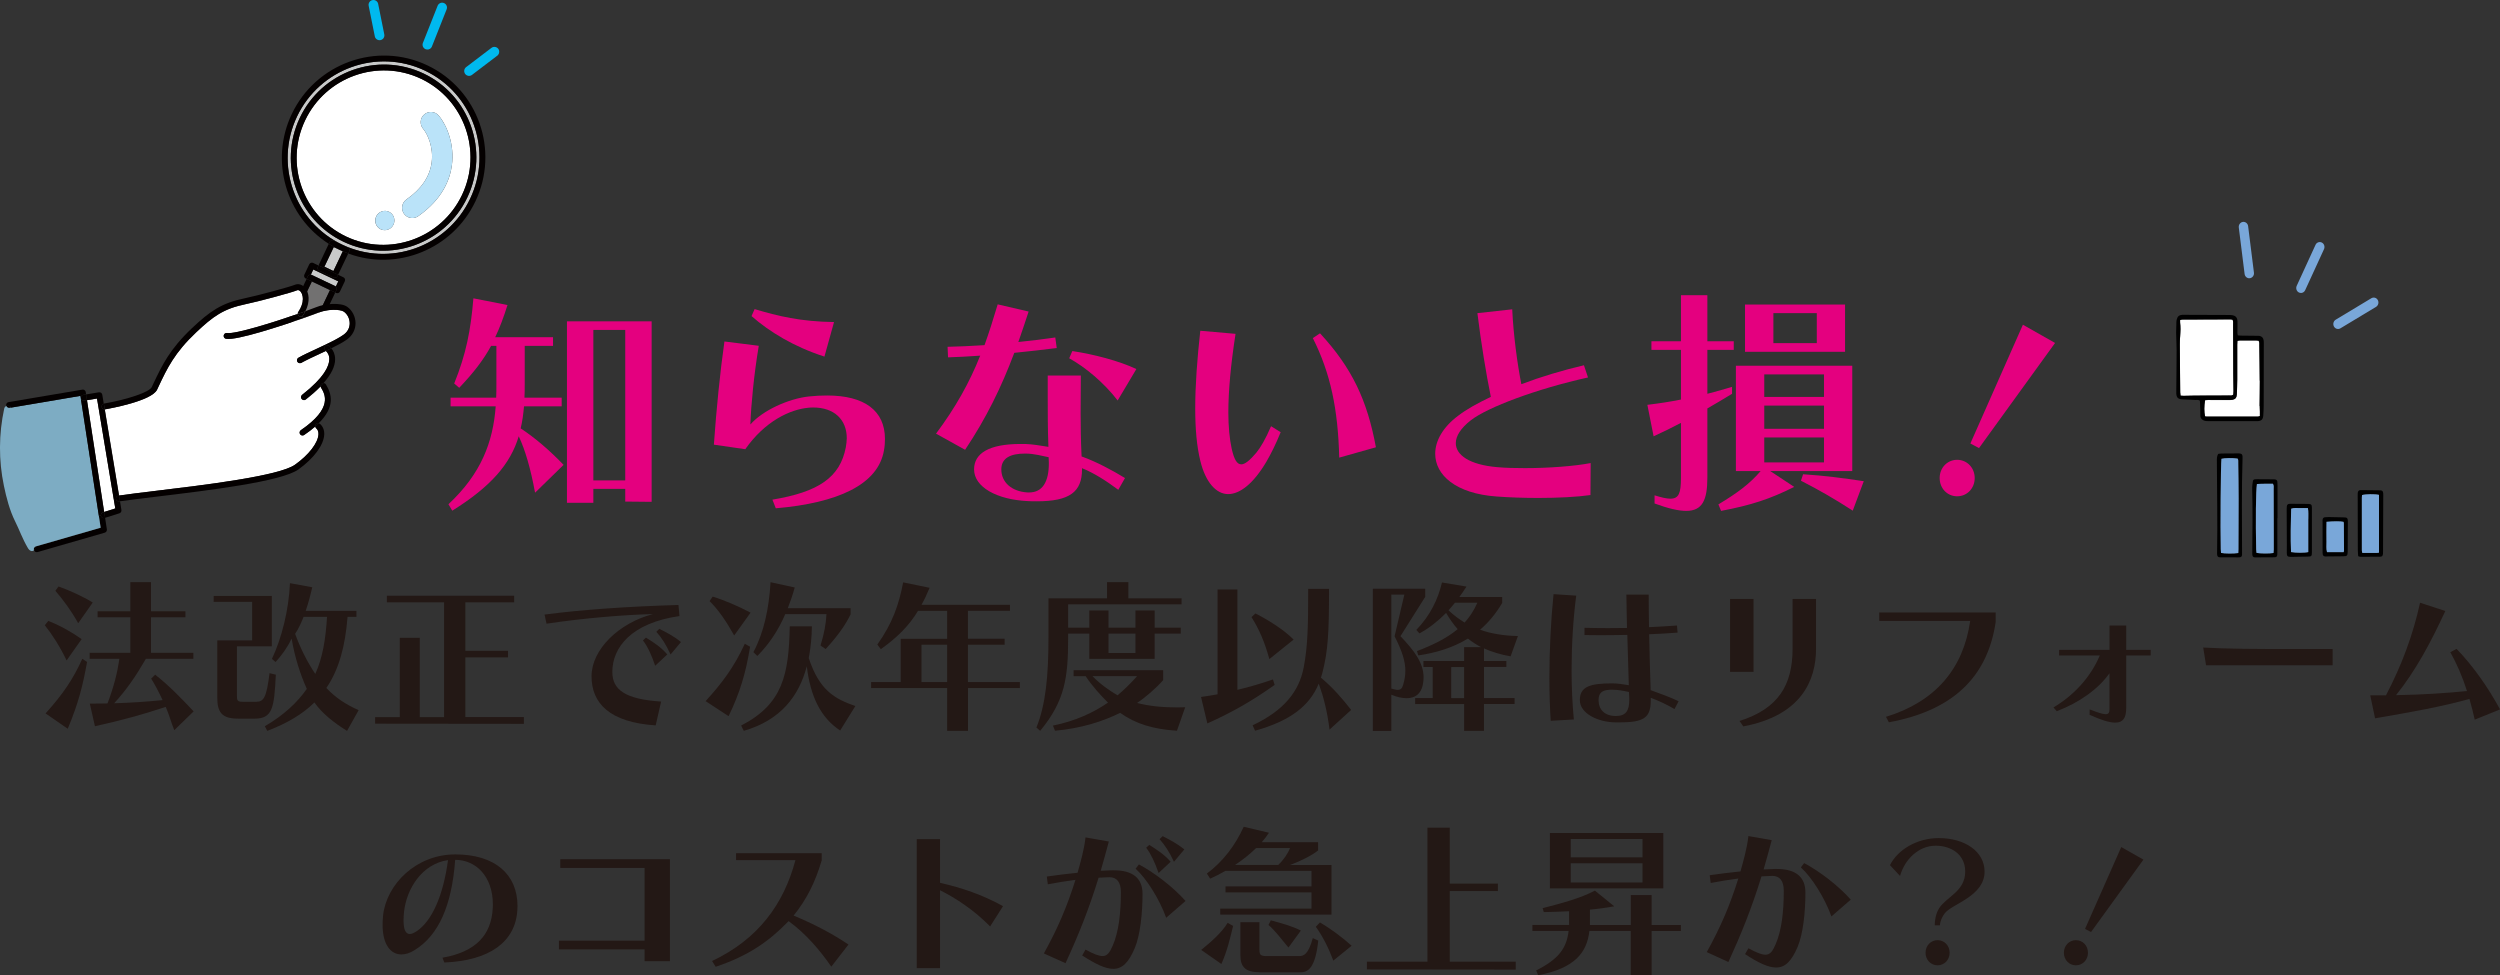 <?xml version="1.0" encoding="UTF-8"?>
<svg id="_レイヤー_2" data-name="レイヤー_2" xmlns="http://www.w3.org/2000/svg" viewBox="0 0 468.78 182.9">
  <rect x="0" y="0" width="468.78" height="182.9" fill="#333333" stroke="none"/>
  <defs>
    <style>
      .cls-1 {
        fill: #00b9ef;
      }

      .cls-2 {
        fill: #040000;
      }

      .cls-3 {
        fill: #fff;
      }

      .cls-4 {
        fill: #bae3f9;
      }

      .cls-5 {
        fill: #7dacc3;
      }

      .cls-6 {
        fill: #727171;
      }

      .cls-7 {
        fill: #231815;
      }

      .cls-8 {
        fill: #c9caca;
      }

      .cls-9 {
        fill: #e4007f;
      }

      .cls-10 {
        fill: #79a7d9;
      }
    </style>
  </defs>
  <g id="_レイヤー_2-2" data-name="レイヤー_2">
    <g>
      <path class="cls-9" d="M100.33,92.38c-.81-4.41-1.84-8.01-3.06-10.57-1.58,5.26-5.27,9.45-12.46,13.95l-.72-1.21c6.12-5.71,8.37-11.65,8.86-18.36h-8.46v-1.62h8.55c.04-.81.04-1.62.04-2.48v-7.24h-.99c-1.44,2.65-3.29,5.04-5.98,7.87l-.94-.81c2.25-5.58,3.1-9.99,3.6-15.97l6.39,1.26c-.72,2.29-1.44,4.23-2.3,6.03h10.84v1.62h-5.31v7.24c0,.85,0,1.66-.05,2.48h6.98v1.62h-7.06c-.13,1.44-.31,2.84-.63,4.14,2.75,1.8,5.49,4.18,8.05,6.84l-5.35,5.22ZM117.24,94.05v-2.38h-5.98v2.61h-4.95v-34.02h15.88v33.84l-4.95-.05ZM117.24,61.87h-5.98v28.21h5.98v-28.21Z"/>
      <path class="cls-9" d="M144.83,93.69c8.68-1.44,12.69-4.18,13.77-9.81.09-.58.18-1.17.18-1.71,0-3.51-2.38-5.76-6.3-5.76-.27,0-.54,0-.85.04-3.55.32-8.23,2.57-11.88,7.78l-5.89-.85c.45-6.48,1.17-13.68,1.98-19.35l6.44.81c-.9,5.35-1.44,10.98-1.58,14.76,2.29-2.65,7.2-4.86,10.98-5.26,1.22-.13,2.34-.18,3.42-.18,6.98,0,10.84,2.83,10.84,8.15,0,.67-.04,1.35-.18,2.11-1.08,6.48-8.73,9.9-20.29,10.89l-.63-1.62ZM154.6,66.87c-5.71-1.84-10.3-4.63-13.68-7.6l.58-1.31c4.36,1.31,8.59,2.34,14.89,2.43l-1.8,6.48Z"/>
      <path class="cls-9" d="M175.52,81.31c3.69-4.95,6.25-9.54,8.28-14.62-2.16.14-4.23.27-6.03.32l-.09-1.98c1.94-.04,4.32-.14,6.93-.31.85-2.39,1.66-4.9,2.47-7.65l5.8,1.35c-.63,1.98-1.3,3.87-1.93,5.71,2.38-.23,4.77-.54,6.93-.85l.27,1.98c-2.52.32-5.27.63-7.96.9-2.43,6.48-5.26,12.24-9.22,18.18l-5.44-3.02ZM209.68,91.84c-2.16-1.62-4.54-3.15-6.79-4.05v.23c0,4.23-2.34,5.98-8.46,5.98-.54,0-1.12,0-1.75-.04-5.71-.27-10.03-2.61-10.03-5.94,0-3.02,2.79-4.77,8.73-4.77h.85c1.44.05,2.88.31,4.36.54-.13-3.42-.13-6.43-.13-9.27v-4.1h6.21c0,2.12-.04,4.46-.04,6.98s.04,5.26.18,8.19c2.79.99,5.85,2.65,8.14,4.05l-1.26,2.21ZM192.98,92.34c2.52,0,3.69-2.03,3.69-5.44v-.18q0-.5-.04-.99c-1.26-.23-2.65-.68-4.41-.68-2.7,0-4.46.81-4.46,2.97,0,2.38,1.89,4.14,4.91,4.32h.31ZM209.58,75.1c-2.61-3.38-6.07-6.25-9.09-7.92l.58-1.35c3.96.58,8.77,1.84,12.01,3.37l-3.51,5.9Z"/>
      <path class="cls-9" d="M240.14,81.04c-.9,2.25-1.84,4.1-2.7,5.58-2.43,4.09-4.95,6.03-7.15,6.03s-4.23-2.16-5.22-6.25c-.68-2.79-.95-6.07-.95-9.85,0-4.27.36-9.18.95-14.53l6.61.58c-.9,5.8-1.35,10.75-1.35,14.76,0,2.65.23,4.95.63,6.79.45,1.94.95,2.92,1.8,2.92.68,0,1.58-.72,2.83-2.2.81-.99,1.75-2.61,2.75-4.95l1.8,1.12ZM251.12,85.81c-.22-9-1.62-15.84-4.95-22.41l1.35-.9c6.03,6.52,8.86,12.6,10.48,21.37l-6.88,1.94Z"/>
      <path class="cls-9" d="M298.23,92.83c-2.52.36-6.12.54-9.76.54-2.7,0-5.44-.09-7.83-.27-7.7-.54-11.52-4.05-11.52-8.01,0-2.43,1.44-4.99,4.27-7.11,1.58-1.22,3.69-2.39,6.16-3.56-.86-4.18-1.84-10.17-2.52-15.7l6.53-.72c.22,4.86.99,10.39,1.71,14.04,3.69-1.4,7.74-2.61,11.74-3.55l.76,2.29c-9.54,2.11-18.85,5.58-22,8.05-1.84,1.44-2.79,2.92-2.79,4.27,0,2.2,2.52,4.05,7.79,4.5,1.53.14,3.33.18,5.17.18,4.41,0,9.27-.36,12.33-.95l-.04,5.98Z"/>
      <path class="cls-9" d="M315.2,79.29c-1.62.86-3.33,1.71-5.13,2.52l-1.17-5.9c2.25-.27,4.32-.59,6.3-.99v-9.31h-5.54v-1.62h5.54v-8.64h4.95v8.64h4.95v1.62h-4.95v8.23c1.53-.4,3.06-.81,4.63-1.3v1.3c-1.44.9-3.01,1.8-4.63,2.75v13c0,4.18-.94,6.21-3.96,6.21-1.44,0-3.38-.45-5.94-1.39v-1.53c1.3.41,2.25.63,2.97.63,1.58,0,1.98-1.04,1.98-3.91v-10.3ZM331.94,88.33l4.5,2.97c-4.59,2.29-8.05,3.42-13.72,4.5l-.5-1.22c3.64-2.2,5.89-3.87,7.92-6.25h-4.64v-19.75h21.82v19.75h-15.39ZM327.21,65.97v-8.86h18.76v8.86h-18.76ZM342.02,70.2h-11.2v4.23h11.2v-4.23ZM342.02,76.05h-11.2v4.36h11.2v-4.36ZM342.02,82.03h-11.2v4.68h11.2v-4.68ZM340.67,58.72h-8.14v5.62h8.14v-5.62ZM347.42,95.76c-3.33-2.16-6.3-3.87-9.72-5.62l.4-1.21c4.23.27,7.47.72,11.38,1.3l-2.07,5.53Z"/>
      <path class="cls-9" d="M363.71,89.64c0-1.94,1.44-3.42,3.28-3.42s3.29,1.48,3.29,3.42-1.44,3.42-3.29,3.42-3.28-1.48-3.28-3.42ZM369.47,83.16l9.85-22.27,6.03,3.42-14.26,19.71-1.62-.86Z"/>
      <path class="cls-7" d="M12.49,123.84c-1.3-2.7-2.73-4.9-4.09-6.6l.65-.81c2.05.77,4.43,2.11,6.26,3.41l-2.82,4ZM8.55,133.76c3.16-3.47,5.21-6.48,6.88-10.23l.9.59c-.81,4.46-1.61,7.72-3.63,12.53l-4.16-2.88ZM14.66,116.86c-1.3-2.36-2.85-4.43-4.28-6.08l.59-.81c2.02.71,4.62,1.89,6.42,3.01l-2.73,3.88ZM32.68,136.92c-.62-1.52-.99-3.01-1.61-4.37-4.28,1.43-8.22,2.51-13.27,3.63l-.96-4.25c1.09,0,2.29,0,3.32-.03,1.21-3.19,1.86-5.83,2.23-8.37h-5.58v-1.12h7.63v-6.67h-6.14v-1.12h6.14v-5.46h3.88v5.46h6.45v1.12h-6.45v6.67h7.94v1.12h-8.9c-1.86,3.22-3.6,5.77-5.95,8.34,3.16-.09,5.92-.28,9.08-.59-.71-1.52-1.4-2.85-2.14-4.03l.74-.74c2.57,1.98,5.15,4.68,7.22,6.88l-3.63,3.53Z"/>
      <path class="cls-7" d="M44.58,134.75c-2.95,0-3.84-1.18-3.84-3.94v-10.73h6.54v-7.22h-7.22v-1.12h10.91v9.46h-6.54v9.4c0,.74.16.99.99.99h2.64c1.39,0,1.92-.81,2.48-5.36l1.18.28c-.31,6.36-.62,8.25-4.06,8.25h-3.07ZM65.07,137.05c-2.54-1.58-4.71-3.32-6.11-5.33-2.17,2.14-5.05,3.88-8.84,5.33l-.46-.87c3.69-2.17,6.14-4.53,7.87-7.01-1.24-2.76-2.26-5.95-2.85-9.43-.81,1.71-1.83,3.1-3.01,4.4l-.68-.59c1.83-3.88,3.16-9.15,3.38-14.2l4.19.77c-.28,1.18-.71,2.88-1.24,4.43h9.52v1.12h-1.67c-.43,5.39-1.55,9.77-3.97,13.33,1.64,1.77,3.63,3.1,6.05,4.16l-2.17,3.88ZM56.92,115.68c-.28.77-1.02,2.39-1.58,3.16.96,2.7,2.36,5.43,3.78,7.53,1.39-3.07,1.95-6.57,2.2-10.7h-4.4Z"/>
      <path class="cls-7" d="M70.34,135.71v-1.24h4.62v-14.88h3.75v14.88h4.56v-21.52h-10.73v-1.24h23.87v1.24h-9.15v9.08h8v1.24h-8v11.19h10.98v1.27l-27.91-.03Z"/>
      <path class="cls-7" d="M122.95,136.02c-8.65-.56-12.03-4.16-12.03-9.21s5.18-10.01,11.5-11.66c-5.21.12-12.87.74-19.94,1.8l-.37-1.71c7.07-.93,15.63-1.52,25.11-1.8l.19,2.08c-9.08,1.3-12.59,5.92-12.59,10.48,0,3.32,2.39,5.12,9.15,5.55l-1.02,4.46ZM122.85,124.83c-.68-2.02-1.43-3.63-2.29-4.74l.56-.53c1.52.93,2.91,1.86,4,3.16l-2.26,2.11ZM125.74,122.72c-.81-1.77-1.67-3.16-2.67-4.25l.56-.56c1.33.68,2.7,1.36,4.06,2.48l-1.95,2.33Z"/>
      <path class="cls-7" d="M132.31,131.47c3.1-3.41,5.33-6.36,7.35-10.76l.99.56c-.81,4.99-1.92,8.65-4.03,13.02l-4.31-2.82ZM137.67,119.16c-1.43-2.57-2.95-4.81-4.62-6.45l.59-.84c2.23.68,4.93,1.86,7.1,3.01l-3.07,4.28ZM157.54,136.98c-3.72-2.45-5.58-6.48-6.26-12.03-1.46,5.52-4.84,10.08-11.81,12.09l-.5-.99c7.88-4.06,8.93-9.64,9.12-18.6h4.15c-.03,2.02-.22,4.03-.59,5.95,1.98,5.98,4.74,7.6,8.74,8.99l-2.85,4.59ZM153.85,121.05c.68-2.14,1.05-4.19,1.12-5.89h-7.72c-1.33,3.07-3.07,5.67-5.24,7.84l-.74-.71c1.98-3.72,2.91-8.12,3.22-13.12l4.53.99c-.37,1.36-.81,2.64-1.3,3.88h11.78v1.15c-.99,2.08-2.64,4.31-4.68,6.51l-.96-.65Z"/>
      <path class="cls-7" d="M181.51,129.02v8.03h-3.91v-8.03h-14.26v-1.12h5.55v-8.12h8.71v-5.24h-5.46c-1.67,2.76-3.81,4.93-6.98,7.19l-.65-.87c2.82-3.94,4.06-7.53,4.84-11.66l4.96,1.02c-.47,1.15-.96,2.2-1.52,3.19h16.59v1.12h-7.88v5.24h6.88v1.12h-6.88v7.01h9.74v1.12h-9.74ZM177.6,120.89h-4.81v7.01h4.81v-7.01Z"/>
      <path class="cls-7" d="M216.51,118.81v4.74h-12.25v-4.74h-3.97v.77c0,7.5-.59,11.81-5.24,17.46l-.71-.62c1.74-4.28,2.26-9.7,2.26-16.84v-7.38h10.98v-3.04h4v3.04h9.98v1.12h-21.27v4.37h3.97v-3.22h3.6v3.22h5.05v-3.22h3.6v3.22h4.9v1.12h-4.9ZM220.69,137.02c-4.46-.28-7.78-1.3-10.64-3.35-3.35,1.64-7.32,2.91-12.22,3.35l-.4-.96c4.25-.87,7.57-2.42,10.33-4.31-1.33-1.33-2.92-3.04-4.19-4.96h-2.26v-1.12h16.8v1.86c-1.36,1.55-3.35,3.26-4.9,4.28,2.14.56,4.56.84,7.57.84.46,0,.96-.03,1.46-.03l-1.55,4.4ZM204.85,126.78c1.4,1.46,3.19,2.73,4.71,3.6,1.24-1.05,2.7-2.48,3.66-3.6h-8.37ZM212.91,118.81h-5.05v3.63h5.05v-3.63Z"/>
      <path class="cls-7" d="M239.01,128.43c-4,2.85-7.84,5.09-12.62,7.22l-1.18-4.96c1.18-.16,2.17-.34,3.1-.5v-19.66h3.72v18.82c2.26-.53,4.46-1.18,6.67-1.95l.31,1.02ZM238.02,123.59c-.9-3.29-1.92-5.58-3.35-7.88l.74-.68c2.39,1.21,5.33,3.04,7.16,4.9l-4.56,3.66ZM249.3,136.8c-.43-3.47-1.12-6.11-2.02-8.62-1.77,4.34-5.55,7.04-11.94,8.84l-.46-1.02c5.92-2.79,8.71-6.36,9.58-10.85.78-4.03.84-8.03.84-14.73h3.91c0,8-.16,11.69-1.3,15.94-.09.34-.22.71-.22.71,2.26,1.89,4,3.91,5.67,6.05l-4.06,3.69Z"/>
      <path class="cls-7" d="M257.42,137.05v-26.66h9.83v1.52l-4.65,7.38c2.57,2.7,4.34,4.99,4.34,7.75,0,.47-.06.93-.16,1.43-.34,1.55-1.33,2.45-3.01,2.45-.81,0-1.77-.19-2.88-.65v6.79h-3.47ZM263.34,111.5h-2.45v17.61c.5.15.9.25,1.18.25.59,0,.84-.31,1.02-.9.28-.93.43-1.77.43-2.67,0-1.77-.59-3.69-2.02-6.48l1.83-7.81ZM278.26,132.02v5.02h-3.72v-5.02h-9.18v-1.12h3.29v-5.83h-1.74v-1.12h7.63v-2.6h3.19c-.9-.46-1.74-1.02-2.48-1.61-2.79,1.71-5.95,2.67-9.3,3.16l-.25-.81c2.91-1.12,5.52-2.36,7.63-4.12-.84-.96-1.55-1.98-2.17-3.04-1.52,1.55-3.19,2.85-4.99,3.84l-.59-.65c2.6-2.73,4.03-5.64,4.81-8.9l4.59.77c-.43.68-.87,1.33-1.33,1.95h8.03v1.12c-1.21,2.05-2.6,3.69-4.15,5.02,1.92.71,4.53,1.15,7.1,1.18l-1.37,3.81c-1.71-.28-3.66-.87-4.99-1.49v2.36h4.19v1.12h-4.19v5.83h5.74v1.12h-5.74ZM272.83,113.02l-1.21,1.43c.96.9,1.95,1.64,3.01,2.29.96-1.05,1.77-2.29,2.39-3.72h-4.19ZM274.54,125.08h-2.42v5.83h2.42v-5.83Z"/>
      <path class="cls-7" d="M290.78,135.16c-.16-2.36-.25-5.08-.25-7.97,0-5.27.28-10.98.78-15.78l4.25.28c-.56,4.25-.87,9.24-.87,14.01,0,3.29.16,6.48.43,9.21l-4.34.25ZM313.97,132.95c-1.21-.74-2.95-1.55-4.43-2.11v.47c0,3.35-1.33,4.15-6.01,4.15h-.53c-3.38-.03-6.76-1.67-6.76-4.19s1.89-3.13,6.08-3.13c1.02,0,1.95.16,3.1.34l-.28-9.43c-1.67.03-3.47.06-5.05.06-1.15,0-2.17-.03-2.98-.03v-1.36c1.12.03,2.67.06,4.34.06,1.21,0,2.45-.03,3.63-.03-.06-2.45-.09-3.91-.12-6.26h4.19c0,2.39.03,3.78.06,6.11,1.89-.09,3.6-.19,5.24-.31l.12,1.33c-1.67.12-3.41.25-5.33.31.06,3.5.16,6.98.28,10.48,1.67.62,3.66,1.3,5.24,2.08l-.77,1.46ZM305.51,130.94l-.06-1.18c-1.09-.25-2.14-.43-3.13-.43-1.36,0-2.57.19-2.57,1.95s1.12,2.98,3.25,2.98c1.8,0,2.51-.9,2.51-3.04v-.28Z"/>
      <path class="cls-7" d="M324.41,125.98v-13.67h4.4v13.67h-4.4ZM326.18,135.19c7.22-2.29,9.95-6.67,9.95-13.55v-9.33h4.4v9.33c0,5.89-2.7,12.5-13.64,14.57l-.71-1.02Z"/>
      <path class="cls-7" d="M353.65,134.41c9.21-2.82,14.51-8.99,15.78-17.98h-17.05v-1.58h21.83v1.8c-1.55,10.45-8.19,16.62-20.03,18.79l-.53-1.02Z"/>
      <path class="cls-7" d="M395.56,126.23c-2.11,3.01-5.74,5.55-9.89,7.13l-.62-.71c3.87-2.29,7.01-5.74,8.68-9.74h-7.63v-1.05h9.46v-4.56h3.13v4.56h4.59v1.05h-4.59v9.86c0,1.89-.62,2.73-2.05,2.73-1.12,0-2.67-.5-4.81-1.46v-1.02c1.52.59,2.48.9,3.01.9s.71-.28.71-.87v-6.82Z"/>
      <path class="cls-7" d="M413.66,124.74l-.53-3.32c4,.25,10.26.28,16.12.28h8.15v3.04h-23.75Z"/>
      <path class="cls-7" d="M464.04,134.94c-.28-1.3-.62-2.57-.99-3.88-5.15,1.43-10.6,2.42-17.7,3.63l-.9-4.31h2.95c2.95-5.64,5.05-11.25,6.39-17.36l4.74,1.55c-2.76,5.95-5.52,11.13-9.24,15.78,5.27-.09,9.49-.4,13.3-.77-.84-2.67-1.92-5.15-3.13-7.29l1.18-.62c3.13,3.26,5.89,7.19,8.15,11.35l-4.74,1.92Z"/>
      <path class="cls-7" d="M82.96,179.58c6.29-1.09,9.15-4.28,9.43-9.21,0-.25.03-.5.03-.74,0-5.33-3.22-8.4-7.07-8.4-.62,8.5-3.07,14.17-7.66,16.96-.84.53-1.67.78-2.42.78-2.02,0-3.53-1.86-3.53-5.55,0-.56.03-1.15.09-1.77.65-5.83,6.17-11.44,13.55-11.44s11.66,3.69,11.66,9.7c0,.22-.03.46-.03.71-.34,6.05-5.3,9.52-13.7,9.86l-.34-.9ZM75.76,170.99c-.06.62-.09,1.18-.09,1.64,0,1.74.43,2.51,1.18,2.51.37,0,.81-.22,1.33-.56,2.76-1.89,4.9-6.45,5.83-13.3-4.9.71-7.78,5.4-8.25,9.71Z"/>
      <path class="cls-7" d="M120.87,180.23v-2.2h-16.06v-1.64h16.06v-13.64h-15.81v-1.64h20.56v19.13h-4.74Z"/>
      <path class="cls-7" d="M155.87,181.25c-2.08-3.01-4.71-6.14-8-8.53-3.66,3.81-7.6,6.54-13.67,8.56l-.68-1.08c8.65-4.09,13.43-10.64,15.63-18.91h-11.13v-1.3h16.06v1.33c-1.21,4.12-2.85,7.38-5.27,10.36,3.78,1.58,7.04,3.26,10.29,5.43l-3.22,4.15Z"/>
      <path class="cls-7" d="M185.66,173.72c-3.01-3.07-6.42-5.3-9.39-6.79v14.6h-4.37v-24.18h4.37v8.19c4.19.96,7.84,2.2,11.81,4.37l-2.42,3.81Z"/>
      <path class="cls-7" d="M203.55,178.06c1.49.81,2.48,1.21,3.19,1.21.9,0,1.36-.68,1.92-1.98,1.12-2.57,1.52-6.11,1.52-10.01,0-1.92-.81-2.79-2.14-2.79h-.06l-1.98.09c-1.83,5.92-3.69,10.57-6.2,16.03l-4.06-1.83c2.67-4.84,4.34-8.77,5.92-13.8-1.61.22-3.44.5-5.18.84l-.19-1.46c1.95-.28,3.94-.53,5.77-.71.56-2.02,1.21-4.22,1.49-6.63l4.37.77c-.53,1.98-1.02,3.78-1.52,5.49l2.05-.09h.43c3.5,0,5.36,1.46,5.36,4.43,0,3.63-.43,7.72-1.46,10.17-1.15,2.7-2.33,3.88-4.03,3.88-1.49,0-3.32-.9-5.83-2.51l.62-1.09ZM218.68,172.11c-1.27-3.53-3.72-7.41-5.74-9.21l.62-.81c2.82,1.49,6.42,4.22,8.74,6.85l-3.63,3.16ZM217.25,163.7c-.71-2.02-1.46-3.63-2.33-4.74l.59-.53c1.52.96,2.88,1.86,4,3.16l-2.26,2.11ZM220.13,161.6c-.81-1.77-1.71-3.16-2.7-4.25l.59-.56c1.33.68,2.67,1.36,4.06,2.48l-1.95,2.33Z"/>
      <path class="cls-7" d="M225.24,178.12c1.92-1.55,3.88-3.29,4.96-5.08l1.02.59c-.53,2.17-1.12,4.77-2.2,7.13l-3.78-2.64ZM228.81,171.49v-1.12h17.11v-3.04h-16.12v-1.12h16.12v-2.91h-16.15c-.99.56-1.86,1.02-2.85,1.46l-.62-.96c2.98-2.2,5.33-5.27,6.91-8.77l4.74,1.12c-.4.62-.87,1.21-1.36,1.77h10.57v1.55c-1.21.96-3.32,2.02-5.27,2.73h7.78v9.3h-20.87ZM235.54,159.02c-1.21,1.18-2.54,2.23-3.94,3.16h8.09c1.02-.96,1.83-2.17,2.2-3.16h-6.35ZM236.19,182.31c-2.64,0-3.6-.99-3.6-3.19v-6.2h3.57v5.15c0,1.02.19,1.21,1.52,1.21h5.89c.87,0,1.74-.25,2.6-3.38l1.02.47c-.56,5.33-2.02,5.95-3.35,5.95h-7.66ZM241.61,177.69c-1.24-1.49-2.54-3.22-3.75-4.25l.43-.87c1.92.53,3.78.99,5.64,1.92l-2.33,3.19ZM250.02,180.14c-.87-2.33-2.02-4.62-3.29-6.36l.77-.81c2.14,1.24,4.25,2.85,5.95,4.37l-3.44,2.79Z"/>
      <path class="cls-7" d="M256.31,181.78v-1.46h11.35v-25.12h4.19v10.48h9.02v1.4h-9.02v13.24h12.37v1.49l-27.91-.03Z"/>
      <path class="cls-7" d="M305.78,182.9v-8.34h-7.75c-.46,4.16-2.85,7.01-9.61,8.31l-.37-.9c4.12-2.08,5.71-4.09,6.08-7.41h-6.79v-1.12h6.88v-2.57c-1.46.09-3.26.12-4.74.16l-.22-.74c3.6-.93,7.13-1.86,9.8-3.29l3.63,2.95c-1.36.25-3.16.5-4.56.62v2.88h7.66v-5.61h3.91v5.61h5.49v1.12h-5.49v8.34h-3.91ZM290.62,166.59v-10.39h21.27v10.39h-21.27ZM307.99,157.32h-13.46v3.44h13.46v-3.44ZM307.99,161.87h-13.46v3.6h13.46v-3.6Z"/>
      <path class="cls-7" d="M327.85,177.81c1.49.81,2.48,1.21,3.19,1.21.9,0,1.36-.68,1.92-1.98,1.12-2.57,1.52-6.11,1.52-10.01,0-1.92-.81-2.79-2.14-2.79h-.06l-1.98.09c-1.83,5.92-3.69,10.57-6.2,16.06l-4.06-1.86c2.67-4.84,4.34-8.77,5.92-13.8-1.61.22-3.44.5-5.18.84l-.19-1.46c1.95-.28,3.94-.53,5.77-.71.56-2.02,1.21-4.22,1.49-6.63l4.37.77c-.53,1.98-1.02,3.78-1.52,5.49l2.05-.09h.43c3.5,0,5.36,1.46,5.36,4.43,0,3.63-.43,7.72-1.46,10.17-1.15,2.7-2.33,3.88-4.03,3.88-1.49,0-3.32-.87-5.83-2.51l.62-1.08ZM343.42,171.86c-1.27-3.53-3.72-7.41-5.74-9.21l.62-.81c2.82,1.49,6.42,4.22,8.74,6.85l-3.63,3.16Z"/>
      <path class="cls-7" d="M362.79,173.53v-.19c0-.68.16-1.98.84-3.07,1.4-2.14,4.87-3.13,4.87-6.85,0-3.13-2.54-4.84-5.55-4.84-3.19,0-5.8,2.57-6.67,5.67l-1.89-2.02c1.43-2.88,5.05-5.08,9.15-5.08,4.93,0,8.59,2.54,8.59,6.29,0,4.59-6.02,6.01-7.44,7.78-.5.62-.9,1.52-.93,2.29h-.96ZM361.06,178.65c0-1.33.99-2.36,2.26-2.36s2.26,1.02,2.26,2.36-.99,2.36-2.26,2.36-2.26-1.02-2.26-2.36Z"/>
      <path class="cls-7" d="M387,178.65c0-1.33.99-2.36,2.26-2.36s2.26,1.02,2.26,2.36-.99,2.36-2.26,2.36-2.26-1.02-2.26-2.36ZM390.97,174.18l6.79-15.35,4.16,2.36-9.83,13.58-1.12-.59Z"/>
    </g>
    <g>
      <g>
        <path class="cls-3" d="M78.95,14.77c8.11,3.85,11.56,13.62,7.69,21.78-3.87,8.15-13.62,11.65-21.74,7.8-8.11-3.85-11.56-13.62-7.69-21.78,3.87-8.16,13.62-11.65,21.74-7.8ZM78.41,40.54c4.62-3.21,5.99-6.98,6.33-9.59.5-3.8-.89-7.4-2.48-9.28-.68-.81-1.89-.9-2.7-.22-.81.69-.91,1.89-.22,2.7.85,1,1.97,3.5,1.6,6.3-.35,2.67-1.94,5.01-4.72,6.94-.87.6-1.08,1.8-.48,2.67.2.28.46.5.75.64.6.29,1.33.25,1.92-.16ZM73.78,42.12c.43-.91.05-1.98-.84-2.41-.89-.42-1.97-.03-2.4.87-.43.91-.05,1.98.84,2.41.89.42,1.97.04,2.39-.87Z"/>
        <rect class="cls-6" x="36.97" y="66.37" width="32.48" height="3.76" transform="translate(-31.27 87.03) rotate(-64.59)"/>
        <polygon class="cls-8" points="58.75 50.53 63.44 52.75 62.99 53.71 62.83 53.63 58.45 51.55 58.3 51.48 58.75 50.53"/>
        <polygon class="cls-8" points="64.27 47.13 62.52 50.82 60.83 50.01 62.58 46.33 63.7 46.86 64.27 47.13"/>
        <path class="cls-8" d="M87.63,37.02c4.13-8.7.45-19.12-8.21-23.24-8.66-4.11-19.07-.38-23.2,8.32-4.13,8.7-.45,19.12,8.21,23.24,8.66,4.11,19.06.38,23.2-8.32ZM79.67,13.24c8.95,4.25,12.76,15.03,8.48,24.03-4.27,9-15.03,12.86-23.98,8.61h0c-8.95-4.26-12.75-15.03-8.48-24.03,4.27-9,15.03-12.86,23.99-8.61Z"/>
        <path class="cls-4" d="M84.74,30.95c-.34,2.6-1.71,6.38-6.33,9.59-.58.41-1.32.44-1.92.16-.29-.14-.55-.35-.75-.64-.61-.87-.39-2.06.48-2.67,2.78-1.93,4.37-4.27,4.72-6.94.37-2.8-.76-5.3-1.6-6.3-.69-.81-.59-2.01.22-2.7.81-.68,2.02-.59,2.7.22,1.59,1.88,2.98,5.47,2.48,9.28Z"/>
        <path class="cls-4" d="M72.94,39.71c.89.42,1.27,1.5.84,2.41-.43.91-1.5,1.29-2.39.87-.89-.42-1.27-1.5-.84-2.41.43-.91,1.5-1.3,2.4-.87Z"/>
        <path class="cls-2" d="M65.3,47.53l-1.9,3.99-2.68-1.27.11-.23,1.69.8,1.75-3.68-.57-.27c.52.25,1.06.47,1.59.67Z"/>
        <path class="cls-2" d="M62.58,46.33l-1.75,3.68-.11.23-.99-.47,1.92-4.05c.65.41,1.34.79,2.05,1.13l-1.13-.53Z"/>
        <path class="cls-2" d="M63.28,51.78c-.13.27-.45.39-.73.26l-2.68-1.27c-.27-.13-.39-.46-.26-.73l.12-.26.99.47,2.68,1.27-.12.26Z"/>
        <path class="cls-2" d="M65.5,47.11l-.2.42c-.53-.2-1.07-.42-1.59-.67-.71-.34-1.4-.72-2.05-1.13l.17-.37c.13-.27.45-.39.73-.26l1.61.77h0s1.06.51,1.06.51c.27.13.39.46.26.73Z"/>
        <path class="cls-2" d="M47.93,83.73l13.94-29.34.99.47-14.17,29.83c-.13.27-.46.39-.73.26l-4.38-2.08c-.27-.13-.39-.46-.26-.73l14.17-29.83.99.47-13.94,29.34,3.39,1.61Z"/>
        <path class="cls-2" d="M62.86,54.86l-.99-.47-3.39-1.61-.99-.47.23-.49c.13-.27.46-.39.73-.26l4.38,2.08c.27.13.39.45.26.73l-.23.49Z"/>
        <path class="cls-2" d="M62.55,52.04c.27.13.6.01.73-.26l.12-.26,1,.48c.27.13.39.45.26.73l-.92,1.94c-.13.27-.45.39-.73.26l-.15-.07.23-.49c.13-.27.01-.6-.26-.73l.15.07.45-.95-4.69-2.23-.45.95.15.07c-.27-.13-.6-.01-.73.26l-.23.49-.15-.07c-.27-.13-.39-.46-.26-.73l.92-1.94c.13-.27.46-.39.73-.26l1,.48-.12.26c-.13.27-.01.6.26.73l2.68,1.27Z"/>
        <path class="cls-2" d="M86.64,36.55c3.87-8.16.42-17.92-7.69-21.78-8.11-3.85-17.86-.36-21.74,7.8-3.87,8.15-.42,17.92,7.69,21.78,8.11,3.85,17.87.35,21.74-7.8ZM79.42,13.78c8.66,4.11,12.34,14.54,8.21,23.24-4.13,8.7-14.54,12.43-23.2,8.32-8.66-4.11-12.34-14.54-8.21-23.24,4.13-8.7,14.54-12.43,23.2-8.32Z"/>
        <path class="cls-2" d="M88.16,37.27c4.27-9,.47-19.78-8.48-24.03-8.95-4.25-19.71-.39-23.99,8.61-4.27,8.99-.47,19.77,8.48,24.02l-1.61-.77c-.27-.13-.6-.01-.73.26l-.17.37c-8-5.09-11.14-15.53-6.95-24.35,4.53-9.54,15.95-13.64,25.44-9.12,9.5,4.51,13.54,15.94,9,25.49-4.28,9.01-14.7,13.17-23.85,9.79l.2-.42c.13-.27.01-.6-.26-.73l-1.06-.51c8.95,4.25,19.71.39,23.98-8.61Z"/>
      </g>
      <g>
        <path class="cls-2" d="M6.59,102.64c.02.24-.06.43-.21.55,0-.02-.01-.04-.02-.05-.07-.23.03-.47.21-.6,0,.03,0,.07.01.1Z"/>
        <path class="cls-2" d="M2.09,76.44l-.3.05c-.26.04-.51-.11-.6-.35.33-.13.74-.01.9.3Z"/>
        <path class="cls-2" d="M19.23,97.1c.12.06.26.07.4.03l.08-.03.33,2.17c.04.27-.13.53-.39.61l-12.6,3.64c-.13.04-.27.02-.39-.03-.12-.06-.22-.16-.27-.29.14-.12.23-.31.21-.55,0-.03,0-.07-.01-.1.05-.04.1-.06.16-.08l12.14-3.5-.34-2.24.38-.06s0,.07.02.1c.05.15.16.27.29.33Z"/>
        <path class="cls-5" d="M18.54,96.72l-3.39-22.05-.07-.44-12.99,2.2-.3.05c-.26.04-.51-.11-.6-.35-.19.07-.34.23-.4.49-1.03,4.78-1.06,9.67-.06,14.46.47,2.26,1.09,4.66,2.13,6.73.76,1.51,1.32,3.17,2.36,4.94.32.55.79.75,1.16.43,0-.02-.01-.04-.02-.05-.07-.23.03-.47.21-.6.05-.04.1-.06.16-.08l12.14-3.5-.34-2.24Z"/>
        <path class="cls-2" d="M16.15,73.95l-.55.09c-.3.05-.5.33-.45.63l-.07-.44-12.99,2.2c-.16-.31-.58-.43-.9-.3-.02-.03-.02-.07-.03-.1-.05-.3.15-.58.45-.63l13.84-2.34c.15-.02.3,0,.41.1.12.08.2.22.22.36l.06.43Z"/>
        <polygon class="cls-3" points="21.33 93.63 21.62 95.35 19.54 96 16.32 75.04 18.19 74.72 21.33 93.63"/>
        <path class="cls-3" d="M60.18,72.66c.75,1.25,2.32,3.85-3.77,8.01-.25.17-.31.51-.14.76.06.08.13.14.22.18.17.08.38.07.54-.04.81-.55,1.51-1.09,2.09-1.6.02.13.08.25.18.33.31.27.45.65.43,1.14-.08,1.61-1.8,3.84-4.39,5.69-2.97,2.12-16.95,3.81-26.2,4.92-2.77.33-5.17.62-6.8.87l-2.68-16.16s.04,0,.06,0c.89-.16,8.73-1.57,9.74-3.69l.29-.62c1.6-3.38,2.98-6.3,7.04-10.13,3.12-2.94,5.06-4.42,9.34-5.3,2.35-.48,8.64-2.18,9.6-2.59.29-.13.57.18.66.27.43.52.81,1.91-.47,3.82-.07.11-.1.24-.09.36-4.51,1.56-11.7,3.82-13.25,3.57-.3-.05-.58.16-.63.46-.04.25.09.48.31.58.05.02.1.04.15.05,2.01.32,10.36-2.42,14.72-3.96,1.34-.47,2.3-.83,2.59-.95,1.6-.67,4.08-.68,4.76-.19.67.48,1.09,1.31,1.1,2.18,0,.85-.39,1.61-1.11,2.13-.81.59-2.06,1.23-3.4,1.87-.53.25-1.07.5-1.61.76-1.3.6-2.53,1.17-3.49,1.71-.26.15-.36.48-.21.74.15.26.48.36.75.21.93-.52,2.14-1.08,3.42-1.67.4-.18.8-.37,1.19-.56.28.25.65.75.65,1.55,0,1.24-.9,3.4-5.1,6.69-.24.19-.28.53-.09.77.06.07.12.12.2.16.18.09.4.07.57-.06,1.09-.85,2.02-1.67,2.78-2.46,0,.08.03.15.07.23Z"/>
        <path class="cls-2" d="M59.12,79.96c-.02-.15.02-.32.13-.44.13-.15.34-.21.52-.17-.2.2-.42.41-.65.61Z"/>
        <path class="cls-2" d="M60.66,71.83c.18,0,.36.1.46.26,1.08,1.8,1.77,4.17-1.35,7.26-.19-.04-.39.02-.52.17-.11.12-.15.29-.13.44-.58.52-1.28,1.05-2.09,1.6-.17.11-.37.12-.54.04-.08-.04-.16-.1-.22-.18-.17-.25-.11-.59.14-.76,6.09-4.16,4.53-6.76,3.77-8.01-.04-.07-.07-.15-.07-.23.2-.2.38-.4.55-.6Z"/>
        <path class="cls-2" d="M60.11,72.43c-.02-.2.07-.41.26-.52.09-.05.19-.08.29-.08-.17.2-.36.4-.55.6Z"/>
        <path class="cls-2" d="M61.75,67.35c0-.8-.37-1.3-.65-1.55.35-.17.7-.33,1.03-.49.35.42.71,1.1.71,2.06,0,1.34-.74,2.84-2.19,4.47-.1,0-.2.02-.29.08-.19.11-.28.32-.26.52-.77.79-1.7,1.61-2.78,2.46-.17.13-.39.15-.57.06-.07-.04-.14-.09-.2-.16-.19-.24-.14-.58.09-.77,4.2-3.29,5.09-5.45,5.1-6.69Z"/>
        <path class="cls-2" d="M62.14,65.3c-.34.16-.68.33-1.03.49-.03-.03-.07-.06-.1-.09-.23-.19-.27-.53-.08-.77.06-.07.14-.13.22-.16.18-.07.39-.05.55.08.11.09.28.24.45.45Z"/>
        <path class="cls-2" d="M61.15,64.77c-.08.04-.16.09-.22.16-.19.24-.15.58.08.77.03.02.06.05.1.09-.39.19-.79.37-1.19.56-1.28.6-2.49,1.16-3.42,1.67-.26.15-.6.05-.75-.21-.15-.26-.05-.6.21-.74.96-.54,2.19-1.11,3.49-1.71.54-.25,1.08-.5,1.61-.76l.08.17Z"/>
        <path class="cls-2" d="M65.57,60.61c0-.87-.42-1.7-1.1-2.18-.68-.48-3.16-.48-4.76.19-.29.12-1.26.48-2.59.95l-.52-.26c.09-.04.16-.1.22-.19.17-.25.32-.51.44-.76.94-.34,1.66-.61,2.03-.76,1.69-.71,4.66-.9,5.82-.07.96.68,1.55,1.86,1.56,3.07,0,1.2-.57,2.3-1.57,3.03-.75.55-1.81,1.11-2.96,1.67-.17-.21-.33-.35-.45-.45-.16-.13-.37-.15-.55-.08l-.08-.17c1.34-.64,2.58-1.27,3.4-1.87.72-.52,1.12-1.28,1.11-2.13Z"/>
        <path class="cls-2" d="M56.05,59.27c-.14-.1-.22-.24-.24-.4.52-.18,1.01-.35,1.44-.5-.12.25-.27.5-.44.76-.06.08-.13.15-.22.19-.17.08-.37.07-.54-.04Z"/>
        <path class="cls-2" d="M57.12,59.57c-4.37,1.54-12.71,4.28-14.72,3.96-.05,0-.1-.02-.15-.05-.21-.1-.34-.33-.31-.58.05-.3.33-.5.63-.46,1.55.25,8.73-2.01,13.25-3.57.01.16.09.31.24.4.17.11.37.12.54.04l.52.26Z"/>
        <path class="cls-2" d="M55.97,88.02c-3.2,2.29-16.79,3.92-26.71,5.12-2.75.33-5.14.62-6.76.86l-.18-1.08c1.63-.24,4.03-.53,6.8-.87,9.25-1.11,23.24-2.8,26.2-4.92,2.59-1.85,4.31-4.08,4.39-5.69.02-.49-.12-.87-.43-1.14-.1-.09-.16-.21-.18-.33.24-.21.46-.41.65-.61.09.02.17.06.25.12.56.49.84,1.19.8,2.02-.1,1.96-1.95,4.46-4.85,6.53Z"/>
        <path class="cls-2" d="M21.62,95.35l-.29-1.72.41-.07c.03.19.15.34.31.41.09.04.2.06.31.05.05,0,.09-.01.14-.02l.27,1.64c.04.27-.12.53-.38.61l-2.69.85-.17-1.1,2.08-.66Z"/>
        <path class="cls-2" d="M22.33,92.92l.18,1.08s-.09.01-.14.02c-.11.02-.22,0-.31-.05-.16-.08-.28-.23-.31-.41-.05-.3.16-.58.46-.62.04,0,.08-.01.12-.02Z"/>
        <path class="cls-2" d="M19.54,96l.17,1.1-.08.03c-.14.04-.28.03-.4-.03-.13-.06-.24-.18-.29-.33-.01-.04-.02-.07-.02-.1-.03-.25.13-.5.38-.58l.24-.08Z"/>
        <path class="cls-2" d="M19.29,96.08c-.25.08-.41.33-.38.58l-.38.06-3.39-22.05c.05.3.33.5.63.45l.53-.09,3.22,20.97-.24.08Z"/>
        <path class="cls-2" d="M57.22,54c.73.89.98,2.53.04,4.37-.43.15-.92.33-1.44.5-.01-.12.02-.25.09-.36,1.29-1.91.9-3.3.47-3.82-.08-.1-.36-.4-.66-.27-.97.41-7.25,2.11-9.6,2.59-4.28.88-6.22,2.36-9.34,5.3-4.06,3.83-5.45,6.75-7.04,10.13l-.29.62c-1.01,2.12-8.85,3.54-9.74,3.69-.02,0-.04,0-.06,0l-.18-1.07s.03-.01.05-.01c4.49-.78,8.5-2.16,8.93-3.08l.29-.62c1.65-3.48,3.07-6.49,7.28-10.46,3.4-3.2,5.52-4.68,9.87-5.58,2.43-.5,8.56-2.17,9.4-2.53.66-.28,1.4-.05,1.93.59Z"/>
        <path class="cls-2" d="M19.46,75.69l.18,1.07c-.1,0-.19-.01-.27-.05-.16-.07-.27-.22-.3-.4-.05-.28.13-.55.4-.62Z"/>
        <path class="cls-2" d="M22.2,92.94c-.3.04-.51.32-.46.62l-.41.07-3.14-18.9-1.88.31-.17-1.08,2.41-.4c.14-.02.29.01.41.09.12.09.2.22.22.36l.28,1.69c-.27.07-.45.34-.4.62.03.18.15.33.3.4.08.04.18.06.27.05l2.68,16.16s-.08.01-.12.02Z"/>
        <path class="cls-2" d="M16.15,73.95l.17,1.08-.53.09c-.3.05-.58-.15-.63-.45-.05-.3.15-.58.45-.63l.55-.09Z"/>
      </g>
      <g>
        <path class="cls-1" d="M80.82,9c-.25.27-.65.37-1.01.23-.47-.19-.7-.72-.51-1.18l2.76-6.97c.19-.47.72-.7,1.18-.51.47.19.7.72.51,1.18l-2.76,6.97c-.04.11-.1.2-.18.28Z"/>
        <path class="cls-1" d="M93.38,10.32s-.08.07-.12.11l-4.75,3.61c-.4.31-.97.23-1.28-.17-.3-.4-.23-.97.17-1.28l4.75-3.61c.4-.31.97-.23,1.28.17.27.36.24.85-.06,1.17Z"/>
        <path class="cls-1" d="M71.84,7.25c-.13.14-.29.24-.49.27-.49.1-.98-.22-1.07-.71l-1.15-5.72c-.1-.49.22-.98.71-1.07.49-.1.98.22,1.07.71l1.15,5.72c.06.3-.03.59-.22.8Z"/>
      </g>
    </g>
    <g>
      <path class="cls-3" d="M423.75,71.37c0,1.59-.03,3.18-.04,4.77,0,.34.03.68.03,1.02,0,.28,0,.56,0,.88-.13.04-.25.1-.37.1-3.21,0-6.41,0-9.62,0-.1,0-.21-.03-.31-.04-.17-.88-.17-1.89,0-3.03.19-.02.4-.06.61-.06,1.27,0,2.53,0,3.8.01.24,0,.49,0,.72-.04.55-.1.8-.38.83-.97.05-.93.09-1.87.09-2.81.01-2.19,0-4.37,0-6.55,0-.23.02-.45.03-.72.16-.03.31-.08.46-.08,1.02,0,2.05-.01,3.07,0,.16,0,.31.03.44.04.21.29.15.58.15.86.03,2.21.06,4.43.07,6.64Z"/>
      <path class="cls-3" d="M418.81,73.38c0,.22-.02.44-.03.61-.26.24-.51.17-.75.17-2.16.01-4.31.01-6.47.02-.7,0-1.4.03-2.1.04-.18,0-.36-.02-.58-.03-.02-.24-.06-.43-.06-.62-.03-2.98-.06-5.96-.08-8.94,0-.54.02-1.08.07-1.62.07-.85.08-1.7-.01-2.55-.02-.14,0-.28,0-.46.13-.03.26-.09.38-.09,3.02-.02,6.04-.02,9.06-.03.13,0,.26.03.38.04.2.31.13.63.13.94.01,3.12.01,6.24.03,9.36,0,1.05.03,2.1.04,3.15Z"/>
      <path d="M446.89,93.08c-.01,3.46-.03,6.91-.04,10.37,0,.28.03.57-.18.85-.1.03-.23.08-.36.09-1.24.01-2.47.02-3.71.02-.1,0-.2-.06-.41-.12-.03-.43-.07-.82-.07-1.21-.01-3.17-.01-6.34-.02-9.52,0-.34-.02-.68,0-1.02.01-.44.18-.64.58-.64,1.21,0,2.42.01,3.63.04.39,0,.53.16.57.56.02.2.02.4.02.59ZM446.09,103.63v-10.84c-.73-.18-2.59-.15-3.17.04-.01.15-.04.32-.04.48,0,3.28,0,6.57,0,9.86,0,.16.06.31.09.51.95,0,1.86,0,2.78,0,.1,0,.21-.03.35-.05Z"/>
      <path class="cls-10" d="M446.09,92.79v10.84c-.15.02-.25.04-.35.05-.91,0-1.83,0-2.78,0-.04-.19-.09-.35-.09-.51,0-3.28,0-6.57,0-9.86,0-.17.03-.33.04-.48.59-.19,2.44-.22,3.17-.04Z"/>
      <path d="M440.22,97.4c.03.19.03.39.03.59,0,1.76-.02,3.51-.03,5.27,0,.06,0,.11,0,.17-.02.78-.1.87-.85.88-1.02.02-2.05.02-3.07.03-.11,0-.22,0-.32,0-.26-.03-.4-.16-.44-.41-.03-.2-.03-.4-.03-.59,0-.91,0-1.81,0-2.72h0v-2.63c0-.17-.02-.34,0-.51.03-.31.17-.47.46-.49.32-.02.64-.04.97-.03.81.01,1.61.03,2.42.05.16,0,.32.01.48.03.22.02.35.17.38.38ZM439.53,103.26c0-1.72-.02-3.45-.03-5.17,0-.08-.05-.16-.07-.23-.57-.12-1.79-.13-3.18,0-.02.61-.02,1.22-.02,1.84,0,.65-.01,1.3.01,1.95.02.61-.09,1.24.1,1.9h3.12c.03-.12.07-.2.07-.28Z"/>
      <path class="cls-10" d="M439.5,98.08c.02,1.72.03,3.45.03,5.17,0,.08-.04.16-.07.28h-3.12c-.19-.66-.08-1.28-.1-1.9-.02-.65,0-1.3-.01-1.95,0-.62,0-1.23.02-1.84,1.4-.12,2.62-.12,3.18,0,.02.07.07.15.07.23Z"/>
      <path d="M433.51,95.24c.01.68,0,1.36,0,2.04v2.13h0c0,1.3,0,2.61,0,3.91,0,.23,0,.45-.03.68-.02.18-.14.31-.32.34-.16.02-.32.03-.48.03-.97.02-1.94.03-2.91.05-.11,0-.22,0-.32,0-.52-.03-.65-.17-.65-.74,0-.48.01-.96.01-1.45,0-2.15-.02-4.31-.03-6.47,0-.28,0-.57.03-.85.03-.25.19-.4.43-.43.11-.01.21-.01.32-.01,1,0,1.99.02,2.99.02.08,0,.16,0,.24,0,.61.03.71.12.72.75ZM432.84,99.47c0-.71,0-1.42,0-2.13-.02-.67.07-1.35-.08-2.07-.53,0-1.04-.03-1.54,0-.52.02-1.06-.09-1.6.12-.07,2.72-.15,5.4-.02,8.13.86.17,2.61.17,3.23,0,0-.66,0-1.33,0-2.01,0-.68,0-1.36,0-2.04Z"/>
      <path class="cls-10" d="M432.83,97.34c.01.71,0,1.42,0,2.13,0,.68,0,1.36,0,2.04,0,.67,0,1.35,0,2.01-.62.17-2.37.17-3.23,0-.13-2.73-.05-5.41.02-8.13.54-.22,1.08-.1,1.6-.12.51-.02,1.01,0,1.54,0,.15.72.06,1.4.08,2.07Z"/>
      <path d="M427.06,90.98c0,2.07,0,4.14,0,6.21h-.03v6.12c0,.23,0,.45-.01.68-.03.37-.15.5-.52.51-1.21.02-2.42.02-3.63.02-.39,0-.51-.16-.54-.58,0-.17,0-.34,0-.51.04-4,.08-7.99-.02-11.99,0-.42.08-.84.14-1.25.03-.18.17-.29.34-.31.13-.02.27-.02.4-.02,1.02,0,2.05.01,3.07.02.14,0,.27,0,.4.03.2.04.34.18.37.4.02.23.03.45.03.68ZM426.36,103.05c0-.99,0-1.98,0-2.97,0-2.8,0-5.61-.02-8.41,0-.3.08-.62-.14-.96-.99,0-2-.02-3,.05-.2,1.23-.26,6.96-.14,12.26,0,.22.04.44.06.65.68.15,2.5.17,3.19.02.01-.2.04-.42.05-.64Z"/>
      <path class="cls-10" d="M426.36,100.08c0,.99,0,1.98,0,2.97,0,.22-.03.44-.05.64-.7.14-2.52.13-3.19-.02-.02-.2-.05-.42-.06-.65-.12-5.3-.06-11.03.14-12.26,1-.08,2.01-.04,3-.05.22.34.14.66.14.96.01,2.8.01,5.61.02,8.41Z"/>
      <path d="M424.46,63.8c.03.22.03.45.03.68,0,3.83,0,7.66-.02,11.49,0,.65-.03,1.31-.08,1.96-.06.72-.35.99-1.04,1.04-.19.01-.38,0-.57,0-2.88,0-5.77,0-8.65,0-.35,0-.7,0-1.02-.19-.31-.18-.51-.42-.52-.8-.01-.37,0-.74-.01-1.11-.02-.59-.05-1.18-.07-1.74-.31-.2-.59-.12-.85-.13-.86-.04-1.72-.07-2.58-.13-.69-.05-.96-.36-1-1.08-.01-.23,0-.45,0-.68.02-2.5.06-4.99.06-7.49,0-1.08-.08-2.15-.09-3.23,0-.68.02-1.36.05-2.04,0-.14.03-.28.06-.42.15-.61.44-.85,1.02-.9.14,0,.27,0,.41,0,2.75,0,5.5.02,8.25.03.24,0,.49,0,.73.04.65.11.95.44.98,1.13.02.48,0,.96,0,1.45,0,.39-.05.78.06,1.21.21.01.4.03.58.04.94.01,1.89.02,2.83.03.21,0,.43-.01.64.02.44.06.74.37.8.83ZM423.7,76.13c.01-1.59.05-3.18.04-4.77,0-2.21-.04-4.43-.07-6.64,0-.28.05-.57-.15-.86-.13-.01-.29-.04-.44-.04-1.03,0-2.05,0-3.07,0-.15,0-.3.05-.46.08-.01.27-.03.49-.03.72,0,2.18,0,4.37,0,6.55,0,.94-.04,1.87-.09,2.81-.03.6-.28.88-.83.97-.24.04-.48.04-.72.04-1.27,0-2.53-.01-3.8-.01-.21,0-.41.04-.61.06-.17,1.13-.17,2.15,0,3.03.1.01.2.04.31.04,3.21,0,6.42,0,9.62,0,.12,0,.25-.06.37-.1,0-.32,0-.6,0-.88,0-.34-.04-.68-.03-1.02ZM418.78,73.99c0-.17.03-.39.03-.61-.01-1.05-.04-2.1-.04-3.15-.01-3.12-.01-6.24-.03-9.36,0-.3.07-.62-.13-.94-.12-.01-.25-.04-.38-.04-3.02,0-6.04.02-9.06.03-.12,0-.24.06-.38.09,0,.18-.01.32,0,.46.1.85.08,1.7.01,2.55-.05.54-.07,1.08-.07,1.62.02,2.98.05,5.96.08,8.94,0,.19.04.38.06.62.22.01.4.03.58.03.7,0,1.4-.03,2.1-.04,2.16,0,4.31,0,6.47-.02.23,0,.49.07.75-.17Z"/>
      <path d="M420.5,85.7c0,.11,0,.23,0,.34-.18,5.7-.1,11.41-.09,17.11,0,.28.01.57,0,.85-.02.37-.15.49-.51.51-.27.02-.54,0-.81,0-.92,0-1.83,0-2.75,0-.45,0-.58-.15-.61-.6,0-.11,0-.23,0-.34.11-5.7-.03-11.41-.04-17.11,0-.42-.03-.85.24-1.35.21-.02.42-.07.63-.07,1.02-.01,2.05-.02,3.07-.02.08,0,.16,0,.24,0,.48.04.62.19.64.68ZM419.74,102.98c.02-3.15.04-6.3.03-9.45,0-2.24-.04-4.48-.07-6.72,0-.28.06-.57-.12-.82-.86-.14-2.5-.12-3.03.04-.14.96-.24,13.02-.13,16.92,0,.25.03.5.05.73.65.15,2.44.16,3.24.02.01-.27.03-.49.03-.72Z"/>
      <path class="cls-10" d="M419.77,93.53c0,3.15-.02,6.3-.03,9.45,0,.23-.02.45-.03.72-.79.14-2.59.13-3.24-.02-.02-.23-.04-.48-.05-.73-.1-3.9,0-15.96.13-16.92.53-.16,2.16-.18,3.03-.04.17.25.11.54.12.82.03,2.24.07,4.48.07,6.72Z"/>
      <g>
        <path class="cls-10" d="M438.41,61.69c.15,0,.3-.04.44-.12l6.69-4.03c.42-.26.57-.82.33-1.27-.24-.45-.78-.6-1.21-.35l-6.69,4.03c-.42.26-.57.82-.33,1.27.16.3.46.47.77.47Z"/>
        <path class="cls-10" d="M431.45,54.94c.33,0,.64-.19.8-.53l3.53-7.69c.21-.46.03-1.02-.41-1.24-.44-.22-.97-.03-1.18.43l-3.53,7.69c-.21.46-.03,1.02.41,1.24.12.06.26.09.38.09Z"/>
        <path class="cls-10" d="M421.76,52.17s.08,0,.12,0c.48-.07.83-.54.76-1.05l-1.09-8.71c-.06-.51-.51-.87-.99-.8-.48.07-.82.54-.76,1.05l1.09,8.71c.06.47.44.81.88.81Z"/>
      </g>
    </g>
  </g>
</svg>